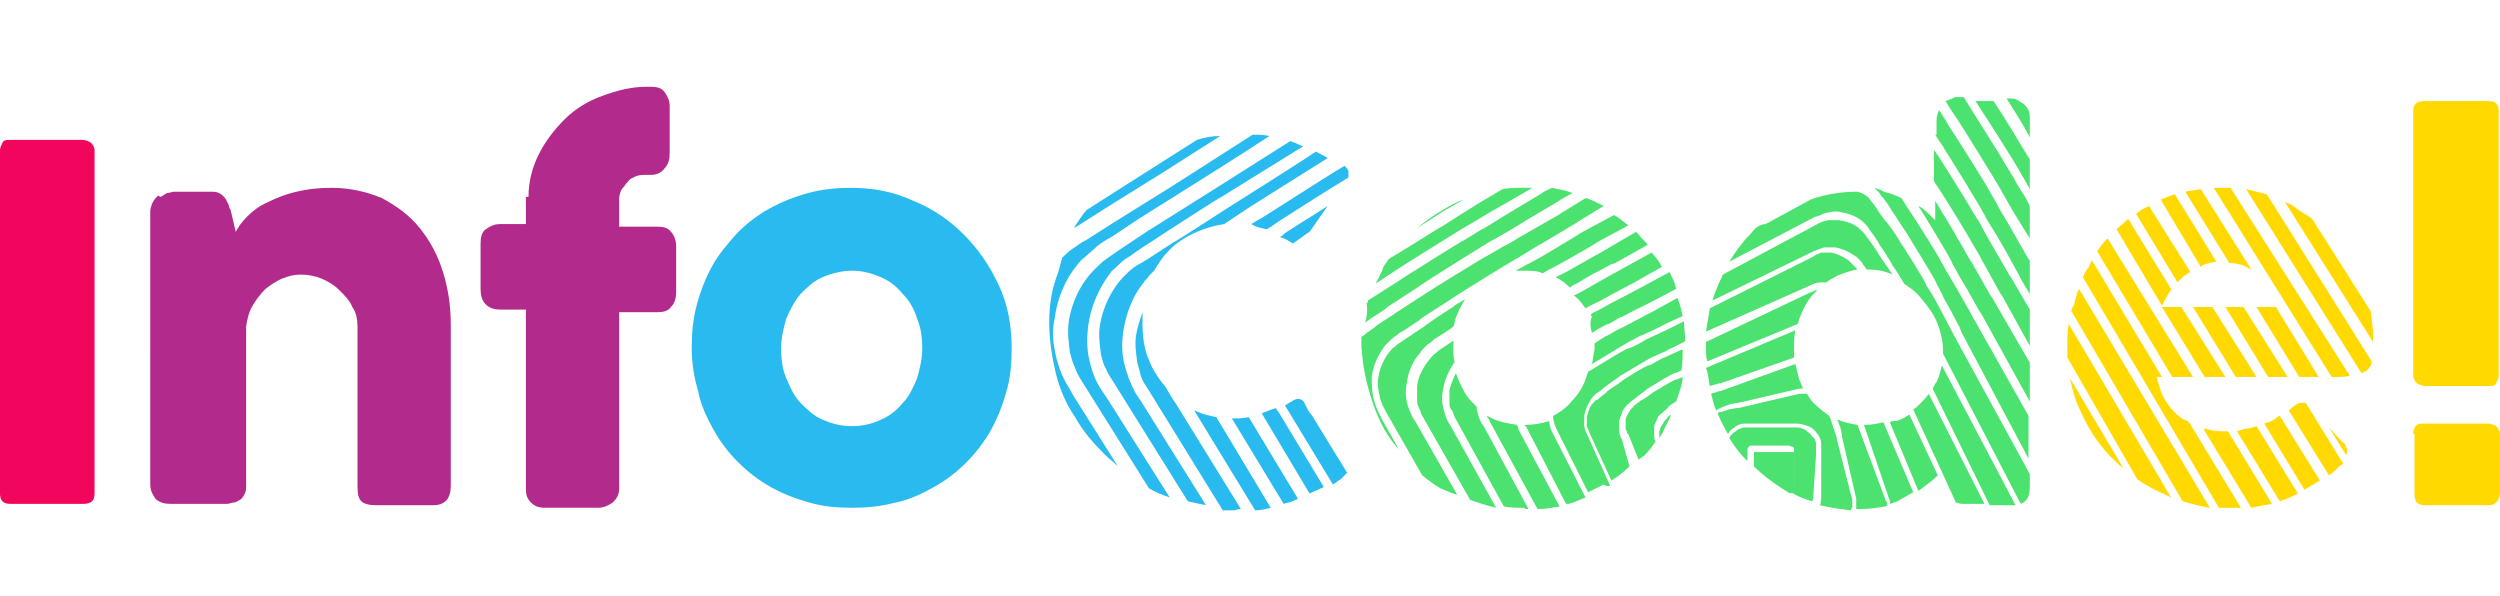 <?xml version="1.0" encoding="utf-8"?>
<!-- Generator: Adobe Illustrator 24.1.3, SVG Export Plug-In . SVG Version: 6.00 Build 0)  -->
<svg version="1.1" id="Layer_1" xmlns="http://www.w3.org/2000/svg" xmlns:xlink="http://www.w3.org/1999/xlink" x="0px" y="0px"
	 viewBox="0 0 193 46" style="enable-background:new 0 0 193 46;" xml:space="preserve">
<style type="text/css">
	.st0{fill:#F2055C;}
	.st1{fill:#B22A8B;}
	.st2{fill:#29BBEF;}
	.st3{fill:#FFD900;}
	.st4{fill:#4BE26F;}
</style>
<g>
	<path class="st0" d="M0,11.6c0-0.2,0.1-0.4,0.2-0.6c0.1-0.2,0.3-0.2,0.6-0.2h5.6c0.2,0,0.4,0.1,0.6,0.2c0.2,0.2,0.3,0.4,0.3,0.6
		v26.5c0,0.6-0.3,0.8-0.9,0.8H0.8c-0.6,0-0.8-0.3-0.8-0.8V11.6z"/>
	<path class="st1" d="M12.4,15.2c0.2-0.1,0.3-0.2,0.5-0.3c0.2,0,0.4-0.1,0.5-0.1h2.9c0.2,0,0.4,0,0.6,0.1c0.2,0.1,0.3,0.2,0.4,0.3
		c0.1,0.1,0.2,0.3,0.3,0.5c0.1,0.2,0.1,0.4,0.2,0.5l0.4,1.7c0.2-0.4,0.5-0.8,0.9-1.2c0.4-0.4,0.9-0.8,1.6-1.1
		c0.6-0.3,1.3-0.6,2.2-0.8c0.8-0.2,1.7-0.3,2.7-0.3c1.4,0,2.7,0.3,3.9,0.8c1.1,0.6,2.1,1.3,2.9,2.3c0.8,1,1.4,2.1,1.8,3.4
		c0.4,1.3,0.6,2.6,0.6,4.1v12.4c0,0.5-0.1,0.8-0.3,1.1c-0.2,0.2-0.5,0.4-1,0.4H29c-0.5,0-0.9-0.1-1.1-0.3c-0.2-0.2-0.3-0.5-0.3-1.1
		V25.2c0-0.5-0.1-1.1-0.4-1.5c-0.2-0.5-0.6-0.9-1-1.3c-0.4-0.4-0.9-0.7-1.4-0.9c-0.5-0.2-1-0.3-1.6-0.3c-0.5,0-0.9,0.1-1.4,0.3
		c-0.5,0.2-0.9,0.5-1.3,0.8c-0.4,0.4-0.7,0.8-1,1.3c-0.3,0.5-0.4,1-0.5,1.6v12.3c0,0.2,0,0.4-0.1,0.6c-0.1,0.2-0.2,0.4-0.4,0.5
		c-0.2,0.1-0.3,0.2-0.5,0.2c-0.1,0-0.3,0.1-0.5,0.1h-4.3c-0.5,0-0.9-0.1-1.2-0.4c-0.2-0.3-0.4-0.6-0.4-1.1V16.3
		c0-0.2,0.1-0.5,0.2-0.7c0.1-0.2,0.3-0.4,0.4-0.5L12.4,15.2z"/>
	<path class="st1" d="M40.8,15.2c0-1.2,0.3-2.3,0.8-3.3c0.5-1,1.2-1.9,2-2.7c0.8-0.8,1.8-1.4,2.9-1.8c1.1-0.4,2.2-0.7,3.4-0.7h0.4
		c0.4,0,0.8,0.1,1,0.4c0.2,0.3,0.4,0.6,0.4,1.1v3.6c0,0.5-0.1,0.9-0.4,1.2c-0.2,0.3-0.6,0.5-1,0.5h-0.4c-0.3,0-0.5,0-0.8,0.1
		c-0.2,0.1-0.5,0.2-0.6,0.4c-0.2,0.2-0.3,0.4-0.5,0.6c-0.1,0.2-0.2,0.5-0.2,0.7v2.2h3c0.4,0,0.8,0.1,1,0.4c0.2,0.2,0.4,0.6,0.4,1.1
		v3.5c0,0.5-0.1,0.9-0.4,1.2c-0.2,0.3-0.6,0.4-1,0.4h-3v13.6c0,0.5-0.2,0.8-0.5,1.1c-0.3,0.2-0.7,0.4-1.1,0.4h-4.1
		c-0.5,0-0.8-0.1-1.1-0.4c-0.3-0.3-0.4-0.6-0.4-1V23.9h-2c-0.4,0-0.8-0.1-1.1-0.4c-0.3-0.3-0.4-0.7-0.4-1.2v-3.5
		c0-0.5,0.1-0.9,0.4-1.1c0.3-0.2,0.6-0.4,1.1-0.4h2V15.2z"/>
	<path class="st2" d="M53.4,26.9c0-1.2,0.1-2.3,0.4-3.4c0.3-1.1,0.7-2.1,1.2-3c0.5-0.9,1.2-1.7,1.9-2.5c0.8-0.8,1.6-1.4,2.5-1.9
		c0.9-0.5,1.9-0.9,3-1.2c1.1-0.3,2.2-0.4,3.3-0.4c1.7,0,3.3,0.3,4.8,1c1.5,0.6,2.8,1.5,3.9,2.6s2,2.4,2.7,3.9c0.7,1.5,1,3.1,1,4.9
		c0,1.2-0.1,2.3-0.4,3.3c-0.3,1.1-0.7,2.1-1.2,3c-0.5,0.9-1.2,1.8-1.9,2.5c-0.8,0.8-1.6,1.4-2.5,1.9c-0.9,0.5-1.9,1-3,1.2
		c-1.1,0.3-2.2,0.4-3.3,0.4c-1.2,0-2.3-0.1-3.3-0.4c-1.1-0.3-2.1-0.7-3-1.2c-0.9-0.5-1.8-1.2-2.5-1.9c-0.8-0.8-1.4-1.6-1.9-2.5
		c-0.5-0.9-1-1.9-1.2-3C53.6,29.2,53.4,28.1,53.4,26.9z M60.3,26.9c0,0.8,0.1,1.6,0.4,2.3c0.3,0.7,0.6,1.4,1.1,1.9s1,1,1.7,1.3
		c0.7,0.3,1.4,0.5,2.3,0.5c0.8,0,1.6-0.2,2.2-0.5c0.7-0.3,1.2-0.7,1.7-1.3c0.5-0.5,0.8-1.2,1.1-1.9c0.2-0.7,0.4-1.5,0.4-2.3
		c0-0.8-0.1-1.6-0.4-2.3c-0.2-0.7-0.6-1.4-1.1-1.9c-0.5-0.6-1-1-1.7-1.3c-0.7-0.3-1.4-0.5-2.2-0.5c-0.8,0-1.6,0.2-2.3,0.5
		c-0.7,0.3-1.2,0.8-1.7,1.3c-0.5,0.6-0.8,1.2-1.1,1.9C60.5,25.3,60.3,26.1,60.3,26.9z"/>
	<path class="st3" d="M186.3,8.6c0-0.6,0.3-0.8,0.9-0.8h4.9c0.6,0,0.8,0.3,0.8,0.8V29c0,0.2-0.1,0.4-0.2,0.6
		c-0.1,0.2-0.3,0.2-0.6,0.2h-4.9c-0.2,0-0.4-0.1-0.6-0.2c-0.2-0.2-0.3-0.4-0.3-0.6V8.6z M186.3,33.5c0-0.3,0.1-0.5,0.2-0.6
		c0.1-0.2,0.4-0.2,0.6-0.2h5c0.2,0,0.4,0.1,0.6,0.2c0.2,0.2,0.3,0.4,0.3,0.6v4.6c0,0.2-0.1,0.4-0.2,0.6c-0.2,0.2-0.4,0.3-0.6,0.3h-5
		c-0.6,0-0.8-0.3-0.8-0.9V33.5z"/>
	<path class="st2" d="M97.8,17.7c0.5-0.3,0.9-0.6,0.9-0.6c0,0,3.1-2,5.4-3.4c0-0.2,0-0.3,0-0.5c-0.1-0.2-0.2-0.3-0.3-0.4
		c-1.7,1-6.6,4.2-6.7,4.2c0,0-0.2,0.1-0.5,0.3C96.9,17.5,97.3,17.6,97.8,17.7C97.7,17.7,97.7,17.7,97.8,17.7z"/>
	<path class="st2" d="M100.2,38.5l-3.8-6.3c-0.4,0.1-0.7,0.1-1.1,0.1c-0.1,0-0.2,0-0.2,0l4,6.6c0.2-0.1,0.5-0.1,0.7-0.2
		C99.9,38.6,100.1,38.6,100.2,38.5z"/>
	<path class="st2" d="M88.1,31c0,0-0.4-0.6-0.4-0.6c-0.4-0.7-0.7-1.5-0.9-2.3c-0.2-0.8-0.2-1.6-0.1-2.4c0.2-1.4,0.7-2.8,1.6-3.9
		c0.1-0.2,0.3-0.3,0.4-0.5c0.1-0.1,0.3-0.3,0.4-0.4c0.3-0.5,0.6-1,1-1.4c0.6-0.7,1.4-1.2,2.3-1.6c0.7-0.3,1.4-0.5,2.1-0.6
		c0.9-0.6,1.8-1.2,1.8-1.2c0,0,3.8-2.4,6.2-3.9c-0.3-0.2-0.6-0.3-0.9-0.5c-1.8,1.2-6.9,4.4-6.9,4.4c0,0-4,2.6-4.1,2.6
		c0,0-2,1.3-2,1.3c-0.3,0.2-0.7,0.4-1,0.6c-0.3,0.2-0.6,0.5-0.8,0.7c-1,1-1.7,2.5-1.9,3.9c-0.1,0.7,0,1.5,0.1,2.2
		c0.1,0.4,0.2,0.8,0.4,1.1c0.1,0.3,0.3,0.6,0.5,0.9l5.8,9.3c0.4,0.1,0.9,0.2,1.4,0.3L88.1,31z"/>
	<path class="st2" d="M81,24.9c0,1.3,0.2,2.6,0.5,3.9c0.3,1.2,0.8,2.4,1.5,3.4c0.6,1.1,1.4,2,2.3,2.9c0.3,0.3,0.7,0.6,1,0.9
		l-3.4-5.4c0,0-0.4-0.7-0.4-0.7c-0.5-0.8-0.8-1.6-1-2.5c-0.2-0.9-0.3-1.8-0.1-2.7c0.2-1.6,0.8-3.1,1.8-4.3c0.2-0.2,0.3-0.4,0.5-0.5
		c0.3-0.3,0.7-0.6,1-0.9c0.4-0.3,0.7-0.5,1.1-0.7c0,0,2.1-1.4,2.1-1.4c0,0,4.3-2.7,4.3-2.7c0,0,3.2-2,5.8-3.7
		c-0.4-0.1-0.8-0.1-1.3-0.1c-2.5,1.6-6.1,3.9-6.1,3.9c0,0-4.5,2.8-4.5,2.8c0,0-2.2,1.4-2.2,1.4c-0.4,0.2-0.8,0.5-1.1,0.7
		c-0.3,0.2-0.6,0.5-0.8,0.7c-0.1,0.4-0.2,0.7-0.3,1.1C81.2,22.3,81,23.5,81,24.9z"/>
	<path class="st2" d="M85.5,30.8c0,0-0.4-0.6-0.4-0.6c-0.5-0.7-0.8-1.5-1-2.4c-0.2-0.8-0.2-1.7-0.1-2.6c0.2-1.5,0.8-2.9,1.7-4.1
		c0.1-0.2,0.3-0.3,0.5-0.5c0.3-0.3,0.6-0.6,1-0.8c0.4-0.3,0.7-0.5,1-0.7c0,0,2-1.3,2-1.3c0,0,4-2.6,4.1-2.6c0,0,3.7-2.3,6.3-3.9
		c-0.2-0.1-0.5-0.2-0.7-0.3c-0.1,0-0.2-0.1-0.3-0.1c-2.2,1.4-6.8,4.3-6.8,4.3c0,0-4.3,2.7-4.3,2.7c0,0-2.1,1.4-2.1,1.4
		c-0.3,0.2-0.7,0.5-1,0.7c-0.3,0.2-0.6,0.5-0.9,0.8c-1.1,1.1-1.8,2.6-2,4.1c-0.1,0.8,0,1.6,0.1,2.3c0.1,0.4,0.2,0.8,0.4,1.2
		c0.1,0.3,0.3,0.7,0.5,1l5.2,8.3c0.5,0.3,1,0.5,1.6,0.7L85.5,30.8z"/>
	<path class="st2" d="M104,36.5l-2.7-4.4c0,0-0.3-0.4-0.3-0.4c-0.1-0.2-0.2-0.4-0.3-0.6c-0.1-0.2-0.3-0.3-0.4-0.3
		c-0.2,0-0.3,0-0.6,0.2c-0.2,0.1-0.3,0.2-0.5,0.3l3.7,6.1c0.2-0.1,0.4-0.3,0.6-0.4C103.8,36.7,103.9,36.6,104,36.5z"/>
	<path class="st2" d="M98.7,31.8c0,0-0.1-0.1-0.2-0.3c-0.3,0.1-0.6,0.2-0.8,0.3c-0.1,0-0.2,0.1-0.3,0.1l3.7,6.2
		c0.4-0.2,0.7-0.3,1.1-0.5L98.7,31.8z"/>
	<path class="st2" d="M82.9,17.6c0.1,0,0.1-0.1,0.2-0.1c0,0,2.2-1.4,2.2-1.4c0,0,4.5-2.8,4.5-2.8c0,0,2.2-1.4,4.4-2.8
		c-0.6,0-1.2,0.1-1.8,0.3l-4.1,2.6l-4.4,2.8C83.6,16.5,83.3,17,82.9,17.6C82.9,17.6,82.9,17.6,82.9,17.6z"/>
	<path class="st2" d="M95.8,39.3l-5-8.1c0,0-0.4-0.6-0.4-0.6c-0.1-0.2-0.3-0.5-0.4-0.7c-0.5-0.6-1-1.3-1.3-2.1
		c-0.4-0.9-0.5-1.9-0.5-2.9c0-0.3,0-0.5,0-0.8c-0.2,0.6-0.4,1.2-0.5,1.8c-0.1,0.7,0,1.4,0.1,2.1c0.1,0.4,0.2,0.7,0.3,1.1
		c0.1,0.3,0.3,0.6,0.5,0.9l5.8,9.4c0.3,0,0.6,0,0.9,0C95.6,39.3,95.7,39.3,95.8,39.3z"/>
	<path class="st2" d="M93.9,32.2c-0.5-0.1-1-0.2-1.4-0.4c-0.1,0-0.2-0.1-0.3-0.1l4.7,7.7c0.4,0,0.8-0.1,1.2-0.2L93.9,32.2z"/>
	<path class="st2" d="M99.8,18.8c0.6-0.4,1-0.7,1-0.7c0,0,0.1-0.1,0.3-0.2l1.4-2c-1.7,1.1-3.4,2.1-3.4,2.2c0,0-0.1,0.1-0.3,0.2
		C99.2,18.4,99.5,18.6,99.8,18.8C99.8,18.8,99.8,18.8,99.8,18.8z"/>
	<path class="st4" d="M122.4,23.8c0,0,0.9-0.5,1-0.5c0,0,0.9-0.5,0.9-0.5l1.5-0.8l0.2-0.1l2.3-1.3c-0.2-0.4-0.5-0.8-0.8-1.1
		l-2.9,1.6l-0.2,0.1l-2.1,1.2c0,0-0.5,0.3-0.8,0.4C121.9,23.1,122.1,23.4,122.4,23.8C122.3,23.8,122.4,23.8,122.4,23.8z"/>
	<path class="st4" d="M106.2,21.9c0.6-0.4,1.2-0.8,1.2-0.8c0.1-0.1,6-3.8,6.1-3.8c0,0,1.5-0.9,1.5-0.9c0,0,1.4-0.8,1.4-0.8l1.9-1.1
		c-0.2,0-0.5,0-0.7,0c-0.5,0-1.1,0-1.6,0.1l-1.7,1c0,0-1.6,1-1.6,1c0,0-1.4,0.9-1.4,0.9c-0.1,0-2.4,1.5-4.1,2.5
		c-0.1,0.2-0.3,0.4-0.4,0.6C106.7,21,106.4,21.5,106.2,21.9z"/>
	<path class="st4" d="M122.4,38.4l-2.5-4.9c0,0-0.1-0.2-0.1-0.2c-0.1-0.2-0.2-0.5-0.2-0.8c-0.6,0.2-1.2,0.3-1.9,0.3c0,0,0,0,0,0
		c0,0,0,0.1,0.1,0.1l3.1,6c0.1,0,0.1,0,0.2,0C121.5,38.8,121.9,38.6,122.4,38.4z"/>
	<path class="st4" d="M121.7,21.9c0,0,1-0.6,1-0.6l1.7-0.9l0.3-0.1l2.5-1.4c-0.2-0.3-0.5-0.5-0.7-0.8c-0.1-0.1-0.1-0.1-0.2-0.2
		l-2.9,1.7l-0.2,0.1l-2.3,1.3c0,0-0.4,0.2-0.8,0.4c0.4,0.2,0.8,0.5,1.1,0.8C121.4,22,121.7,21.9,121.7,21.9z"/>
	<path class="st4" d="M112.5,38.2l-3.2-5.6c0,0-0.2-0.3-0.2-0.3c-0.2-0.4-0.4-0.8-0.5-1.3c-0.1-0.5-0.1-0.9,0-1.4
		c0.1-0.8,0.4-1.6,0.9-2.2c0.1-0.1,0.2-0.2,0.2-0.3c0.2-0.2,0.3-0.3,0.5-0.5c0.2-0.1,0.4-0.3,0.5-0.4c0,0,1.1-0.7,1.1-0.7
		c0,0,0.2-0.1,0.4-0.3c0.1-0.2,0.1-0.4,0.2-0.7c0.2-0.5,0.4-0.9,0.7-1.4c-0.5,0.3-0.9,0.5-0.9,0.6c-0.1,0-2.3,1.5-2.4,1.6
		c0,0-1.2,0.8-1.2,0.8c-0.2,0.1-0.4,0.3-0.6,0.4c-0.2,0.1-0.3,0.3-0.5,0.4c-0.6,0.6-1,1.5-1.1,2.3c-0.1,0.4,0,0.9,0.1,1.3
		c0,0.2,0.1,0.4,0.2,0.7c0.1,0.2,0.2,0.4,0.3,0.6l2.8,4.9c0.5,0.4,0.9,0.7,1.4,1C111.7,37.9,112.1,38.1,112.5,38.2z"/>
	<path class="st4" d="M119.1,21.1c0.3-0.2,0.9-0.5,0.9-0.5c0,0,1.1-0.6,1.1-0.6l1.9-1.1l0.3-0.2l2.4-1.3c-0.4-0.3-0.7-0.6-1.1-0.8
		L122,18l-0.3,0.2l-2.5,1.5c0,0-1.2,0.7-1.3,0.7c0,0-0.5,0.3-0.9,0.5c0.2,0,0.4,0,0.6,0C118.2,20.9,118.7,20.9,119.1,21.1z"/>
	<path class="st4" d="M118,39.3l-3.4-6.3c0,0-0.2-0.3-0.2-0.3c-0.2-0.3-0.3-0.7-0.4-1.1c0-0.1,0-0.1,0-0.2c-0.1-0.1-0.3-0.3-0.4-0.4
		c-0.5-0.5-0.8-1.2-1.1-1.9c0-0.1-0.1-0.2-0.1-0.3c-0.2,0.4-0.4,0.9-0.5,1.3c0,0.4,0,0.7,0,1.1c0,0.2,0.1,0.4,0.2,0.5
		c0.1,0.1,0.1,0.3,0.2,0.5l3.8,6.9c0.5,0.1,1,0.1,1.5,0.1C117.8,39.3,117.9,39.3,118,39.3z"/>
	<path class="st4" d="M115.5,39.2l-3.5-6.3c0,0-0.2-0.3-0.2-0.3c-0.2-0.4-0.3-0.8-0.4-1.2c-0.1-0.4-0.1-0.8,0-1.3
		c0.1-0.7,0.4-1.4,0.8-2c0,0,0-0.1,0.1-0.1c-0.1-0.4-0.1-0.7-0.1-1.1c0-0.2,0-0.4,0-0.6c-0.3,0.2-0.9,0.6-0.9,0.6
		c-0.2,0.1-0.4,0.3-0.5,0.4c-0.2,0.1-0.3,0.3-0.4,0.4c-0.5,0.6-0.9,1.3-1,2.1c0,0.4,0,0.8,0,1.2c0,0.2,0.1,0.4,0.2,0.6
		c0.1,0.2,0.1,0.4,0.2,0.5l3.7,6.5c0.3,0.1,0.6,0.2,0.9,0.3C114.7,39,115.1,39.1,115.5,39.2z"/>
	<path class="st4" d="M105.7,30.2c0.3,1.1,0.7,2.1,1.2,3c0.3,0.5,0.7,1.1,1.1,1.5l-1.3-2.3c0,0-0.2-0.4-0.2-0.4
		c-0.2-0.4-0.4-0.9-0.5-1.4c-0.1-0.5-0.1-1-0.1-1.5c0.1-0.9,0.5-1.7,1-2.4c0.1-0.1,0.2-0.2,0.3-0.3c0.2-0.2,0.4-0.4,0.6-0.5
		c0.2-0.2,0.4-0.3,0.6-0.4c0,0,1.2-0.8,1.2-0.8c0-0.1,2.3-1.5,2.4-1.6c0.1-0.1,5.1-3.2,5.2-3.2c0,0,1.3-0.8,1.3-0.8
		c0,0,1.2-0.7,1.2-0.7l2-1.2l0.3-0.2l1.8-1.1c-0.4-0.2-0.8-0.4-1.3-0.6c0,0,0,0-0.1,0l-1.8,1.1l-0.3,0.2l-2.8,1.6
		c0,0-1.3,0.8-1.4,0.8c0,0-1.2,0.7-1.2,0.7c-0.1,0-4.8,2.9-4.9,3c0,0-2.5,1.6-2.6,1.7c0,0-1.3,0.8-1.3,0.9c-0.2,0.1-0.4,0.3-0.6,0.4
		c-0.1,0.1-0.2,0.2-0.4,0.3c0,0.3,0,0.5,0,0.8C105.2,28.1,105.4,29.2,105.7,30.2z"/>
	<path class="st4" d="M113,15.4c-0.6,0.2-1.1,0.5-1.6,0.8c-0.7,0.4-1.4,0.9-2,1.4c1.3-0.8,2.3-1.5,2.4-1.5
		C111.8,16.1,112.5,15.7,113,15.4z"/>
	<path class="st4" d="M124.3,37.5l-1.7-3.8c0,0-0.1-0.2-0.1-0.2c-0.1-0.2-0.2-0.5-0.2-0.7c0-0.2,0-0.5,0-0.7
		c0.1-0.4,0.2-0.8,0.5-1.2c0-0.1,0.1-0.1,0.1-0.2c0.1-0.1,0.2-0.2,0.3-0.3c0.1-0.1,0.2-0.1,0.3-0.2c0,0,0.5-0.4,0.5-0.4
		c0.1-0.1,1-0.7,1.1-0.8c0.2-0.1,2.3-1.4,2.6-1.5c0.1,0,0.6-0.3,0.7-0.3c0.1,0,0.5-0.3,0.6-0.3l1-0.5l0.1-0.1c0-0.5-0.1-1-0.1-1.5
		l-1.2,0.6l-0.2,0.1l-1.5,0.7c0,0-0.7,0.4-0.7,0.4c0,0-0.6,0.3-0.7,0.3c-0.2,0-2.4,1.4-2.6,1.5c0,0-0.3,0.2-0.5,0.3
		c0,0.1-0.1,0.2-0.1,0.3c-0.2,0.7-0.6,1.4-1.1,1.9c-0.4,0.5-0.9,0.9-1.5,1.2c0,0.1,0,0.2,0,0.2c0,0.1,0.1,0.3,0.1,0.4
		c0,0.1,0.1,0.2,0.1,0.3l2.5,5c0.4-0.2,0.8-0.4,1.2-0.6C124.1,37.6,124.2,37.5,124.3,37.5z"/>
	<path class="st4" d="M125.2,33.9c0,0-0.1-0.1-0.1-0.2c-0.1-0.2-0.1-0.4-0.1-0.6c0-0.2,0-0.4,0-0.6c0.1-0.3,0.2-0.7,0.4-1
		c0,0,0.1-0.1,0.1-0.1c0.1-0.1,0.1-0.2,0.2-0.2c0.1-0.1,0.1-0.1,0.2-0.2c0,0,0.4-0.3,0.4-0.3c0.1-0.1,0.8-0.6,0.9-0.7
		c0.2-0.1,1.9-1.2,2.1-1.2c0.1,0,0.5-0.2,0.5-0.2c0.1-0.5,0.1-1,0.1-1.6l-0.1,0l-1.3,0.6c-0.1,0-0.6,0.3-0.6,0.3
		c0,0-0.5,0.3-0.6,0.3c-0.2,0-2,1.1-2.2,1.3c-0.1,0.1-1.1,0.7-1.1,0.8c0,0-0.5,0.4-0.5,0.4c-0.1,0.1-0.2,0.2-0.3,0.2
		c-0.1,0.1-0.1,0.1-0.2,0.2c-0.3,0.3-0.4,0.7-0.5,1.1c0,0.2,0,0.4,0,0.6c0,0.1,0,0.2,0.1,0.3c0,0.1,0.1,0.2,0.1,0.3l1.7,3.7
		c0.5-0.3,1-0.7,1.4-1.1L125.2,33.9z"/>
	<path class="st4" d="M117.3,33.3c0,0-0.1-0.2-0.1-0.3c0-0.1-0.1-0.1-0.1-0.2c-0.6-0.1-1.2-0.2-1.7-0.4c-0.2-0.1-0.4-0.2-0.6-0.3
		c0,0.1,0,0.1,0.1,0.2c0.1,0.1,0.1,0.3,0.2,0.4l3.6,6.6c0.6,0,1.1-0.1,1.7-0.2L117.3,33.3z"/>
	<path class="st4" d="M127.8,34.1C127.8,34.1,127.8,34,127.8,34.1c-0.1-0.2-0.1-0.4-0.1-0.6c0-0.2,0-0.3,0-0.5
		c0-0.3,0.2-0.5,0.3-0.8c0,0,0-0.1,0.1-0.1c0-0.1,0.1-0.1,0.2-0.2c0.1-0.1,0.1-0.1,0.2-0.2c0,0,0.3-0.2,0.3-0.3
		c0.1-0.1,0.4-0.3,0.6-0.4c0.1-0.3,0.2-0.6,0.3-0.9c0.1-0.3,0.2-0.7,0.2-1c0,0,0,0,0,0c0,0-0.4,0.2-0.5,0.2c-0.2,0-1.6,0.9-1.8,1
		c-0.1,0.1-0.8,0.6-0.9,0.6c0,0-0.4,0.3-0.4,0.3c-0.1,0.1-0.2,0.1-0.2,0.2c-0.1,0.1-0.1,0.1-0.2,0.2c-0.2,0.3-0.4,0.6-0.4,0.9
		c0,0.2,0,0.3,0,0.5c0,0.1,0,0.2,0.1,0.3c0,0.1,0,0.2,0.1,0.2l0.8,2c0,0,0,0,0.1-0.1C127,35.2,127.4,34.7,127.8,34.1z"/>
	<path class="st4" d="M122.9,28.1C122.9,28.1,122.9,28.1,122.9,28.1c0.2-0.1,2.8-1.7,3-1.8c0.1,0,0.7-0.4,0.8-0.4
		c0.1,0,0.6-0.3,0.7-0.3l1.2-0.6l0.2-0.1l1.1-0.5c-0.1-0.5-0.2-0.9-0.4-1.4l-2,1.1l-0.2,0.1l-1.7,0.9c0,0-0.8,0.4-0.8,0.4
		c0,0-0.7,0.4-0.7,0.4c-0.1,0-0.5,0.3-1,0.6c0,0.2,0,0.3,0,0.5C123,27.3,123,27.7,122.9,28.1z"/>
	<path class="st4" d="M105.4,24.9c0.1-0.1,0.3-0.2,0.4-0.3c0,0,1.3-0.8,1.3-0.9c0,0,2.5-1.6,2.6-1.7c0.1-0.1,5.5-3.5,5.6-3.5
		c0,0,1.4-0.8,1.4-0.8c0,0,1.3-0.8,1.3-0.8l2.2-1.3l0.3-0.2l0.9-0.5c-0.5-0.2-1.1-0.3-1.6-0.4l-0.6,0.3l-0.3,0.2l-3,1.8
		c0,0-1.4,0.9-1.5,0.9c0,0-1.3,0.8-1.3,0.8c-0.1,0-5.2,3.2-5.3,3.3c0,0-1.4,0.9-2.2,1.4c0,0.1,0,0.2-0.1,0.2
		C105.6,24,105.5,24.5,105.4,24.9z"/>
	<path class="st4" d="M129,32c-0.1,0.1-0.3,0.2-0.3,0.3c-0.1,0.1-0.1,0.1-0.2,0.2c0,0-0.1,0.1-0.1,0.2c-0.2,0.2-0.3,0.5-0.3,0.7
		c0,0.1,0,0.3,0,0.4c0.1-0.1,0.2-0.3,0.3-0.5C128.6,32.8,128.9,32.4,129,32z"/>
	<path class="st4" d="M122.9,25.7c0.6-0.4,1.2-0.7,1.3-0.7c0.1,0,0.8-0.5,0.9-0.5c0.1,0,0.8-0.4,0.8-0.4l1.4-0.7l0.2-0.1l1.9-1
		c0-0.1-0.1-0.2-0.1-0.4c-0.1-0.3-0.3-0.6-0.4-0.9l-2.6,1.4l-0.2,0.1l-1.9,1c0,0-0.9,0.5-0.9,0.5c0,0-0.3,0.1-0.5,0.3
		c0,0,0,0.1,0.1,0.1C122.7,25,122.8,25.3,122.9,25.7z"/>
	<path class="st4" d="M131.8,27.9l7-2.9c0-0.1,0.1-0.3,0.1-0.4c0.3-0.7,0.6-1.4,1.1-1.9c0.1-0.1,0.2-0.2,0.3-0.3c0,0,0,0,0,0
		c-0.1,0-0.2,0-0.3,0.1c-0.1,0-0.2,0.1-0.3,0.1l-8,3.8c0,0.2,0,0.4,0,0.6C131.7,27.2,131.7,27.6,131.8,27.9z"/>
	<path class="st4" d="M143.9,32.8l2,5.9c0,0,0,0.1,0,0.1c0,0,0,0.1,0,0.1c0.4-0.1,0.8-0.3,1.1-0.5c0.2-0.1,0.5-0.3,0.7-0.4l-2.3-5.4
		c-0.5,0.1-0.9,0.2-1.4,0.2C144,32.8,143.9,32.8,143.9,32.8z"/>
	<path class="st4" d="M155.9,13.2c0,0,0.6,1,0.8,1.4v-2.3c-0.2-0.3-0.8-1.3-0.8-1.3c0,0-1-1.7-2-3.2h-1.4
		C153.5,9.3,155.9,13.1,155.9,13.2z"/>
	<path class="st4" d="M149.4,10.4c0.3,0.5,0.7,1,0.7,1.1c0.1,0.1,3.2,5.1,3.2,5.3c0,0,0.8,1.3,0.8,1.3c0,0,0.7,1.2,0.7,1.2l1.1,2
		l0.2,0.4l0.6,1v-2.6l-0.1-0.1l-1.6-2.8c0,0-0.8-1.3-0.8-1.4c0,0-0.7-1.2-0.7-1.2c0-0.1-2.9-4.7-3-4.8c0,0-0.4-0.7-0.8-1.3
		c-0.1,0.2-0.2,0.5-0.2,0.8V10.4z"/>
	<path class="st4" d="M150.2,7.8c0.4,0.7,0.9,1.4,0.9,1.4c0.1,0.1,3.5,5.6,3.5,5.7c0,0,0.8,1.4,0.8,1.4c0,0,0.8,1.3,0.8,1.3l0.5,0.8
		v-2.5l-0.3-0.6c0,0-0.9-1.4-0.9-1.5c0,0-0.8-1.3-0.8-1.3c0-0.1-2.5-4-3.1-5h-0.7C150.6,7.7,150.4,7.7,150.2,7.8z"/>
	<path class="st4" d="M145.9,32.6l2.2,5.3c0.1-0.1,0.3-0.2,0.4-0.3c0.4-0.3,0.8-0.6,1.1-0.9l-2.2-4.7c-0.3,0.2-0.6,0.4-1,0.5
		C146.2,32.5,146,32.5,145.9,32.6z"/>
	<path class="st4" d="M139.6,22.1c0,0,0.2-0.1,0.2-0.1c0.2-0.1,0.5-0.2,0.7-0.2c0.2,0,0.4,0,0.5,0c0.2-0.2,0.5-0.3,0.8-0.5
		c0.5-0.2,1-0.4,1.6-0.5c0,0-0.1-0.1-0.1-0.1c-0.1-0.1-0.2-0.2-0.3-0.3c-0.1-0.1-0.2-0.2-0.3-0.3c-0.4-0.3-0.9-0.5-1.3-0.6
		c-0.2,0-0.5,0-0.7,0c-0.1,0-0.2,0-0.3,0.1c-0.1,0-0.3,0.1-0.4,0.2l-8,4c-0.1,0.6-0.2,1.2-0.3,1.8L139.6,22.1z"/>
	<path class="st4" d="M149.2,30l4.4,9h1.6c0.1,0,0.3,0,0.4,0l-5.7-10.8c-0.1,0.5-0.2,0.9-0.4,1.3C149.4,29.6,149.3,29.8,149.2,30z"
		/>
	<path class="st4" d="M152.1,18.5c0,0,0.7,1.2,0.7,1.2c0,0,0.6,1.1,0.6,1.1l1,1.8l0.2,0.3l2.1,3.8v-2.8l-1.4-2.4l-0.2-0.3l-1.5-2.6
		c0,0-0.7-1.2-0.7-1.3c0,0-0.7-1.1-0.7-1.1c0-0.1-2.7-4.4-2.8-4.5c0,0,0,0-0.1-0.1v2.4C150.2,15.3,152,18.3,152.1,18.5z"/>
	<path class="st4" d="M147.7,31.6l3.3,7.2c0.1,0,0.3,0.1,0.5,0.1h1.7l-4.3-8.5c-0.2,0.3-0.4,0.5-0.7,0.8
		C148,31.4,147.9,31.5,147.7,31.6z"/>
	<path class="st4" d="M148.3,16c-0.1,0-0.1-0.1-0.2-0.1c0.2,0.3,2.6,4.2,2.6,4.4c0,0,0.6,1.1,0.6,1.1c0,0,0.6,1,0.6,1l0.9,1.6
		l0.2,0.3l3.7,6.7v-3l-2.9-5l-0.2-0.3l-1.3-2.3c0,0-0.7-1.1-0.7-1.2c0,0-0.6-1-0.6-1c0-0.1-0.9-1.5-1.6-2.7V17
		C149.1,16.7,148.7,16.3,148.3,16z"/>
	<path class="st4" d="M135.1,18.1c-0.6,0.6-1.1,1.3-1.6,2.1l6.5-3.4c0,0,0.2-0.1,0.3-0.1c0.3-0.1,0.6-0.3,0.9-0.3
		c0.3-0.1,0.7-0.1,1,0c0.6,0.1,1.1,0.3,1.6,0.7c0.1,0.1,0.1,0.1,0.2,0.2c0.1,0.1,0.2,0.2,0.3,0.4c0.1,0.1,0.2,0.3,0.3,0.4
		c0,0,0.5,0.7,0.5,0.8c0.1,0.1,1,1.5,1,1.6c0.1,0.1,0.5,0.7,0.9,1.4c0.4,0.3,0.9,0.6,1.2,1c0.5,0.6,1,1.2,1.3,1.9
		c0.3,0.7,0.5,1.5,0.5,2.3v0.2l6,11.6c0.5-0.2,0.7-0.6,0.7-1.3v-1l-5.9-10.8l-0.1-0.2l-1-1.9c0,0-0.5-0.9-0.5-0.9
		c0,0-0.5-0.8-0.5-0.8c0-0.2-1.9-3.2-2-3.3c0-0.1-1.1-1.7-1.2-1.7c0,0-0.6-0.8-0.6-0.9c-0.1-0.1-0.2-0.3-0.3-0.4
		c-0.1-0.1-0.2-0.2-0.3-0.4c-0.2-0.2-0.5-0.4-0.9-0.5c-1.3,0-2.5,0.2-3.6,0.6l-3.5,1.9C135.8,17.3,135.4,17.7,135.1,18.1z"/>
	<path class="st4" d="M144.7,14.5C144.7,14.5,144.7,14.6,144.7,14.5c0.2,0.2,0.3,0.3,0.4,0.4c0.1,0.2,0.2,0.3,0.3,0.4
		c0,0,0.6,0.8,0.6,0.9c0.1,0.1,1.1,1.7,1.2,1.8c0.1,0.2,2.3,3.7,2.3,3.9c0,0,0.5,0.9,0.5,1c0,0,0.5,0.9,0.5,0.9l0.8,1.5l0.1,0.3
		l5.2,9.8v-3.3l-4.4-7.8l-0.1-0.2l-1.2-2.1c0,0-0.6-1-0.6-1c0,0-0.5-0.9-0.5-0.9c0-0.1-2.2-3.6-2.3-3.7c0,0-0.4-0.6-0.7-1.1
		c-0.4-0.2-0.9-0.4-1.4-0.5C145.2,14.6,144.9,14.6,144.7,14.5z"/>
	<path class="st4" d="M132.2,23.2l7.6-3.7c0,0,0.2-0.1,0.2-0.1c0.3-0.1,0.5-0.2,0.8-0.3c0.3,0,0.6,0,0.9,0c0.5,0.1,1,0.3,1.4,0.6
		c0.1,0,0.1,0.1,0.2,0.1c0.1,0.1,0.2,0.2,0.3,0.3c0.1,0.1,0.2,0.2,0.2,0.3c0,0,0.2,0.2,0.3,0.4c0.7,0,1.4,0.1,2,0.4
		c-0.2-0.3-0.4-0.6-0.4-0.6c-0.1-0.1-1-1.5-1-1.5c0,0-0.5-0.7-0.5-0.7c-0.1-0.1-0.2-0.3-0.3-0.4c-0.1-0.1-0.2-0.2-0.3-0.3
		c-0.4-0.4-1-0.6-1.6-0.7c-0.3,0-0.6,0-0.9,0c-0.1,0-0.2,0.1-0.4,0.1c-0.1,0.1-0.3,0.1-0.4,0.2l-7.3,3.9c-0.1,0.3-0.3,0.6-0.4,0.9
		C132.5,22.4,132.3,22.8,132.2,23.2z"/>
	<path class="st4" d="M140.2,35.1l0-0.4c0-0.1,0-0.1,0-0.2c0-0.1,0-0.1,0-0.2c0-0.2-0.1-0.5-0.3-0.6c-0.1-0.2-0.3-0.3-0.5-0.5
		c-0.2-0.1-0.4-0.2-0.7-0.2l-3.2,0l-0.4,0c-0.1,0-0.1,0-0.2,0c-0.1,0-0.1,0-0.2,0c-0.2,0-0.5,0.1-0.7,0.3c-0.2,0.1-0.4,0.3-0.5,0.5
		c0,0,0,0,0,0c0.4,0.7,0.9,1.3,1.4,1.8l0-0.8c0-0.1,0-0.2,0.1-0.3c0,0,0.1-0.1,0.1-0.1c0.1,0,0.1,0,0.1,0l0.4,0l0.8,0l1.7,0
		c0.1,0,0.2,0.1,0.3,0.1c0,0,0.1,0.1,0.1,0.1c0,0.1,0,0.1,0,0.1l0,0.4l0,0.8l0,1.7c0,0.1,0,0.2-0.1,0.3c0,0-0.1,0-0.1,0.1
		c0.1,0.1,0.2,0.1,0.3,0.2c0.4,0.2,0.9,0.4,1.3,0.5c0.1-0.2,0.1-0.4,0.1-0.6L140.2,35.1z"/>
	<path class="st4" d="M138.4,38C138.4,38,138.4,38,138.4,38c0.1-0.1,0.1-0.1,0.1-0.1l0-1.7l0-0.8l0-0.4c0,0,0-0.1,0-0.1c0,0,0,0,0,0
		c0,0,0,0-0.1,0l-1.7,0l-0.8,0l-0.4,0c0,0-0.1,0-0.1,0c0,0,0,0,0,0c0,0,0,0.1,0,0.1l0,1c0.8,0.8,1.8,1.5,2.8,2.1L138.4,38
		C138.3,38,138.4,38,138.4,38z"/>
	<path class="st4" d="M140,31.1c-0.2-0.2-0.4-0.5-0.5-0.7c0,0,0,0,0,0c-0.1,0-0.2,0-0.3,0c0,0-0.1,0-0.1,0c0,0-0.1,0-0.2,0l-4.7,1.1
		l-0.1,0l-0.6,0.1c-0.1,0-0.2,0.1-0.3,0.1c-0.1,0-0.2,0.1-0.3,0.1c-0.1,0-0.2,0-0.3,0.1c0.2,0.5,0.5,1.1,0.8,1.6
		c0.1-0.2,0.3-0.4,0.5-0.5c0.2-0.2,0.5-0.3,0.8-0.3c0.1,0,0.1,0,0.2,0c0.1,0,0.1,0,0.2,0l0.4,0l3.2,0c0.3,0,0.6,0.1,0.9,0.2
		c0.3,0.1,0.5,0.3,0.7,0.6c0.2,0.2,0.3,0.5,0.3,0.8c0,0.1,0,0.1,0,0.2c0,0.1,0,0.1,0,0.2l0,0.4l0,3.2c0,0.2,0,0.5-0.1,0.7
		c0.8,0.2,1.6,0.3,2.4,0.4c0-0.1,0.1-0.2,0.1-0.3c0-0.1,0-0.2,0-0.3c0,0,0-0.1,0-0.1c0,0,0-0.1,0-0.1l-1.2-4.7l0-0.1l-0.2-0.6
		c0-0.1-0.1-0.2-0.1-0.3c0-0.1-0.1-0.2-0.1-0.3c0-0.1-0.1-0.3-0.2-0.5C140.8,31.8,140.4,31.5,140,31.1z"/>
	<path class="st4" d="M141.9,32.5c0,0.1,0.1,0.3,0.1,0.3c0,0.1,0.1,0.2,0.1,0.3l0.1,0.5l0,0.1l1.1,4.8c0,0,0,0.1,0,0.1
		c0,0.1,0,0.2,0,0.3c0,0.1,0,0.2,0,0.3c0,0,0,0,0,0.1c0.1,0,0.2,0,0.3,0c0.7,0,1.3-0.1,1.9-0.2c0.1,0,0.1,0,0.2-0.1c0,0,0-0.1,0-0.1
		c0,0,0-0.2-0.1-0.2l-2.2-5.9c-0.6-0.1-1.1-0.2-1.5-0.4C141.8,32.5,141.8,32.5,141.9,32.5z"/>
	<path class="st4" d="M156.7,9.1c0-0.2,0-0.4-0.1-0.6c-0.1-0.2-0.2-0.3-0.4-0.5c-0.2-0.1-0.3-0.2-0.5-0.3c-0.2-0.1-0.4-0.1-0.5-0.1
		h-0.3c0.7,1.1,1.4,2.2,1.8,3V9.1z"/>
	<path class="st4" d="M132,29.8l0.7-0.2l0.1,0l5.7-2c0-0.2,0-0.5,0-0.7c0-0.5,0-0.9,0.1-1.4l-6.9,2.9
		C131.9,28.9,131.9,29.4,132,29.8C132,29.8,132,29.8,132,29.8z"/>
	<path class="st4" d="M133,31.4c0.1,0,0.3-0.1,0.3-0.1c0.1,0,0.2-0.1,0.3-0.1l0.5-0.1l0.1,0l4.7-1.1c0,0,0.1,0,0.1,0
		c0.1,0,0.1,0,0.2,0c-0.1-0.2-0.2-0.5-0.3-0.7c-0.1-0.4-0.2-0.8-0.3-1.2l-5.8,2.1l-0.1,0l-0.6,0.2c0.1,0.4,0.2,0.9,0.4,1.3
		C132.7,31.5,132.9,31.5,133,31.4z"/>
	<polygon class="st3" points="177.5,29.1 179,29.1 175.7,23.7 174.2,23.7 	"/>
	<path class="st3" d="M167.7,29.1h1.6l-6.6-10.7c-0.3,0.3-0.6,0.7-0.8,1L167.7,29.1z"/>
	<path class="st3" d="M172.1,20.3c0.4,0,0.8,0.1,1.1,0.2c0.2,0.1,0.4,0.2,0.6,0.3l-3.9-6.2c-0.4,0.1-0.8,0.1-1.2,0.2L172.1,20.3z"/>
	<path class="st3" d="M172.7,33.3l3.3,5.4c0.3-0.1,0.5-0.2,0.8-0.3c0.2-0.1,0.4-0.2,0.6-0.3l-3.2-5.2c-0.3,0.1-0.6,0.2-0.9,0.2
		C173.1,33.2,172.9,33.2,172.7,33.3z"/>
	<path class="st3" d="M170.3,33.1c-0.1,0-0.1,0-0.2,0l3.7,6.1c0.5-0.1,1-0.2,1.6-0.3l-3.4-5.6c0,0,0,0,0,0
		C171.4,33.3,170.9,33.3,170.3,33.1z"/>
	<path class="st3" d="M159.6,27.6l5.4,9.4c0.7,0.5,1.5,0.9,2.4,1.3c0.1,0,0.1,0.1,0.2,0.1L159.7,25c-0.1,0.6-0.1,1.2-0.1,1.8
		C159.6,27.1,159.6,27.4,159.6,27.6z"/>
	<path class="st3" d="M173.4,14.6l8.9,14.2c0.3-0.1,0.5-0.2,0.6-0.4c0.1-0.1,0.2-0.3,0.2-0.5L175,15c-0.1,0-0.3-0.1-0.4-0.1
		C174.2,14.8,173.8,14.7,173.4,14.6z"/>
	<path class="st3" d="M176.4,15.6l6.8,10.8c0-0.2,0-0.3,0-0.5c0-0.6-0.1-1.3-0.2-1.9l-4.5-7.1c-0.4-0.3-0.8-0.5-1.2-0.8
		C177.1,15.9,176.7,15.7,176.4,15.6z"/>
	<path class="st3" d="M174.8,32.7l3.1,5.1c0.4-0.2,0.8-0.5,1.2-0.7l-3.1-5c-0.1,0-0.1,0.1-0.2,0.1C175.6,32.4,175.2,32.6,174.8,32.7
		z"/>
	<path class="st3" d="M164.9,16.5l3.2,5.3c0.2-0.2,0.3-0.3,0.5-0.5c0.2-0.1,0.3-0.2,0.5-0.3l-3.2-5.1c-0.2,0.1-0.4,0.2-0.6,0.3
		C165.2,16.3,165.1,16.4,164.9,16.5z"/>
	<path class="st3" d="M169.9,20.6c0,0,0.1,0,0.1-0.1c0.4-0.2,0.7-0.2,1.1-0.3l-3.2-5.2c-0.4,0.1-0.8,0.3-1.1,0.4L169.9,20.6z"/>
	<polygon class="st3" points="175.1,29.1 176.6,29.1 173.2,23.7 171.8,23.7 	"/>
	<path class="st3" d="M170.9,14.5l9.1,14.6h0.2c0.5,0,0.9,0,1.2-0.1l-9.2-14.5c-0.2,0-0.5,0-0.7,0C171.3,14.5,171.1,14.5,170.9,14.5
		z"/>
	<path class="st3" d="M181.2,34.9c0-0.1,0-0.3-0.1-0.4c0-0.1-0.1-0.3-0.3-0.4l-1-1.1l1.3,2.1C181.2,35,181.2,34.9,181.2,34.9z"/>
	<path class="st3" d="M163.4,35.7c0.2,0.2,0.3,0.3,0.5,0.4l-4.1-6.9c0.2,0.9,0.4,1.7,0.8,2.5C161.3,33.3,162.2,34.6,163.4,35.7z"/>
	<path class="st3" d="M160.8,21.4l10.5,17.8c0.3,0,0.7,0,1,0c0.3,0,0.5,0,0.7,0l-4-6.6c-0.1-0.1-0.3-0.2-0.4-0.2
		c-0.5-0.3-1-0.8-1.3-1.3c-0.4-0.5-0.6-1.2-0.8-2h0.4l-5.4-9c-0.1,0.2-0.2,0.4-0.3,0.6C161,20.9,160.9,21.2,160.8,21.4z"/>
	<path class="st3" d="M166.9,23.6c0.2-0.4,0.4-0.8,0.7-1.2c0,0,0,0,0-0.1l-3.3-5.4c-0.3,0.3-0.6,0.5-0.9,0.8L166.9,23.6z"/>
	<polygon class="st3" points="170.2,29.1 171.8,29.1 168.4,23.7 166.9,23.7 	"/>
	<path class="st3" d="M159.9,24l8.6,14.7c0.7,0.2,1.4,0.4,2.1,0.5l-10.1-16.9c-0.2,0.4-0.3,0.9-0.4,1.3
		C160,23.7,159.9,23.9,159.9,24z"/>
	<path class="st3" d="M177.3,31.2c-0.1,0.1-0.3,0.2-0.5,0.4c0,0-0.1,0.1-0.1,0.1l3.1,5c0.3-0.2,0.5-0.4,0.8-0.7
		c0.1-0.1,0.2-0.1,0.3-0.2l-2.9-4.7c0,0,0,0-0.1,0C177.6,31.1,177.5,31.1,177.3,31.2z"/>
	<polygon class="st3" points="172.6,29.1 174.2,29.1 170.8,23.7 169.3,23.7 	"/>
</g>
</svg>
